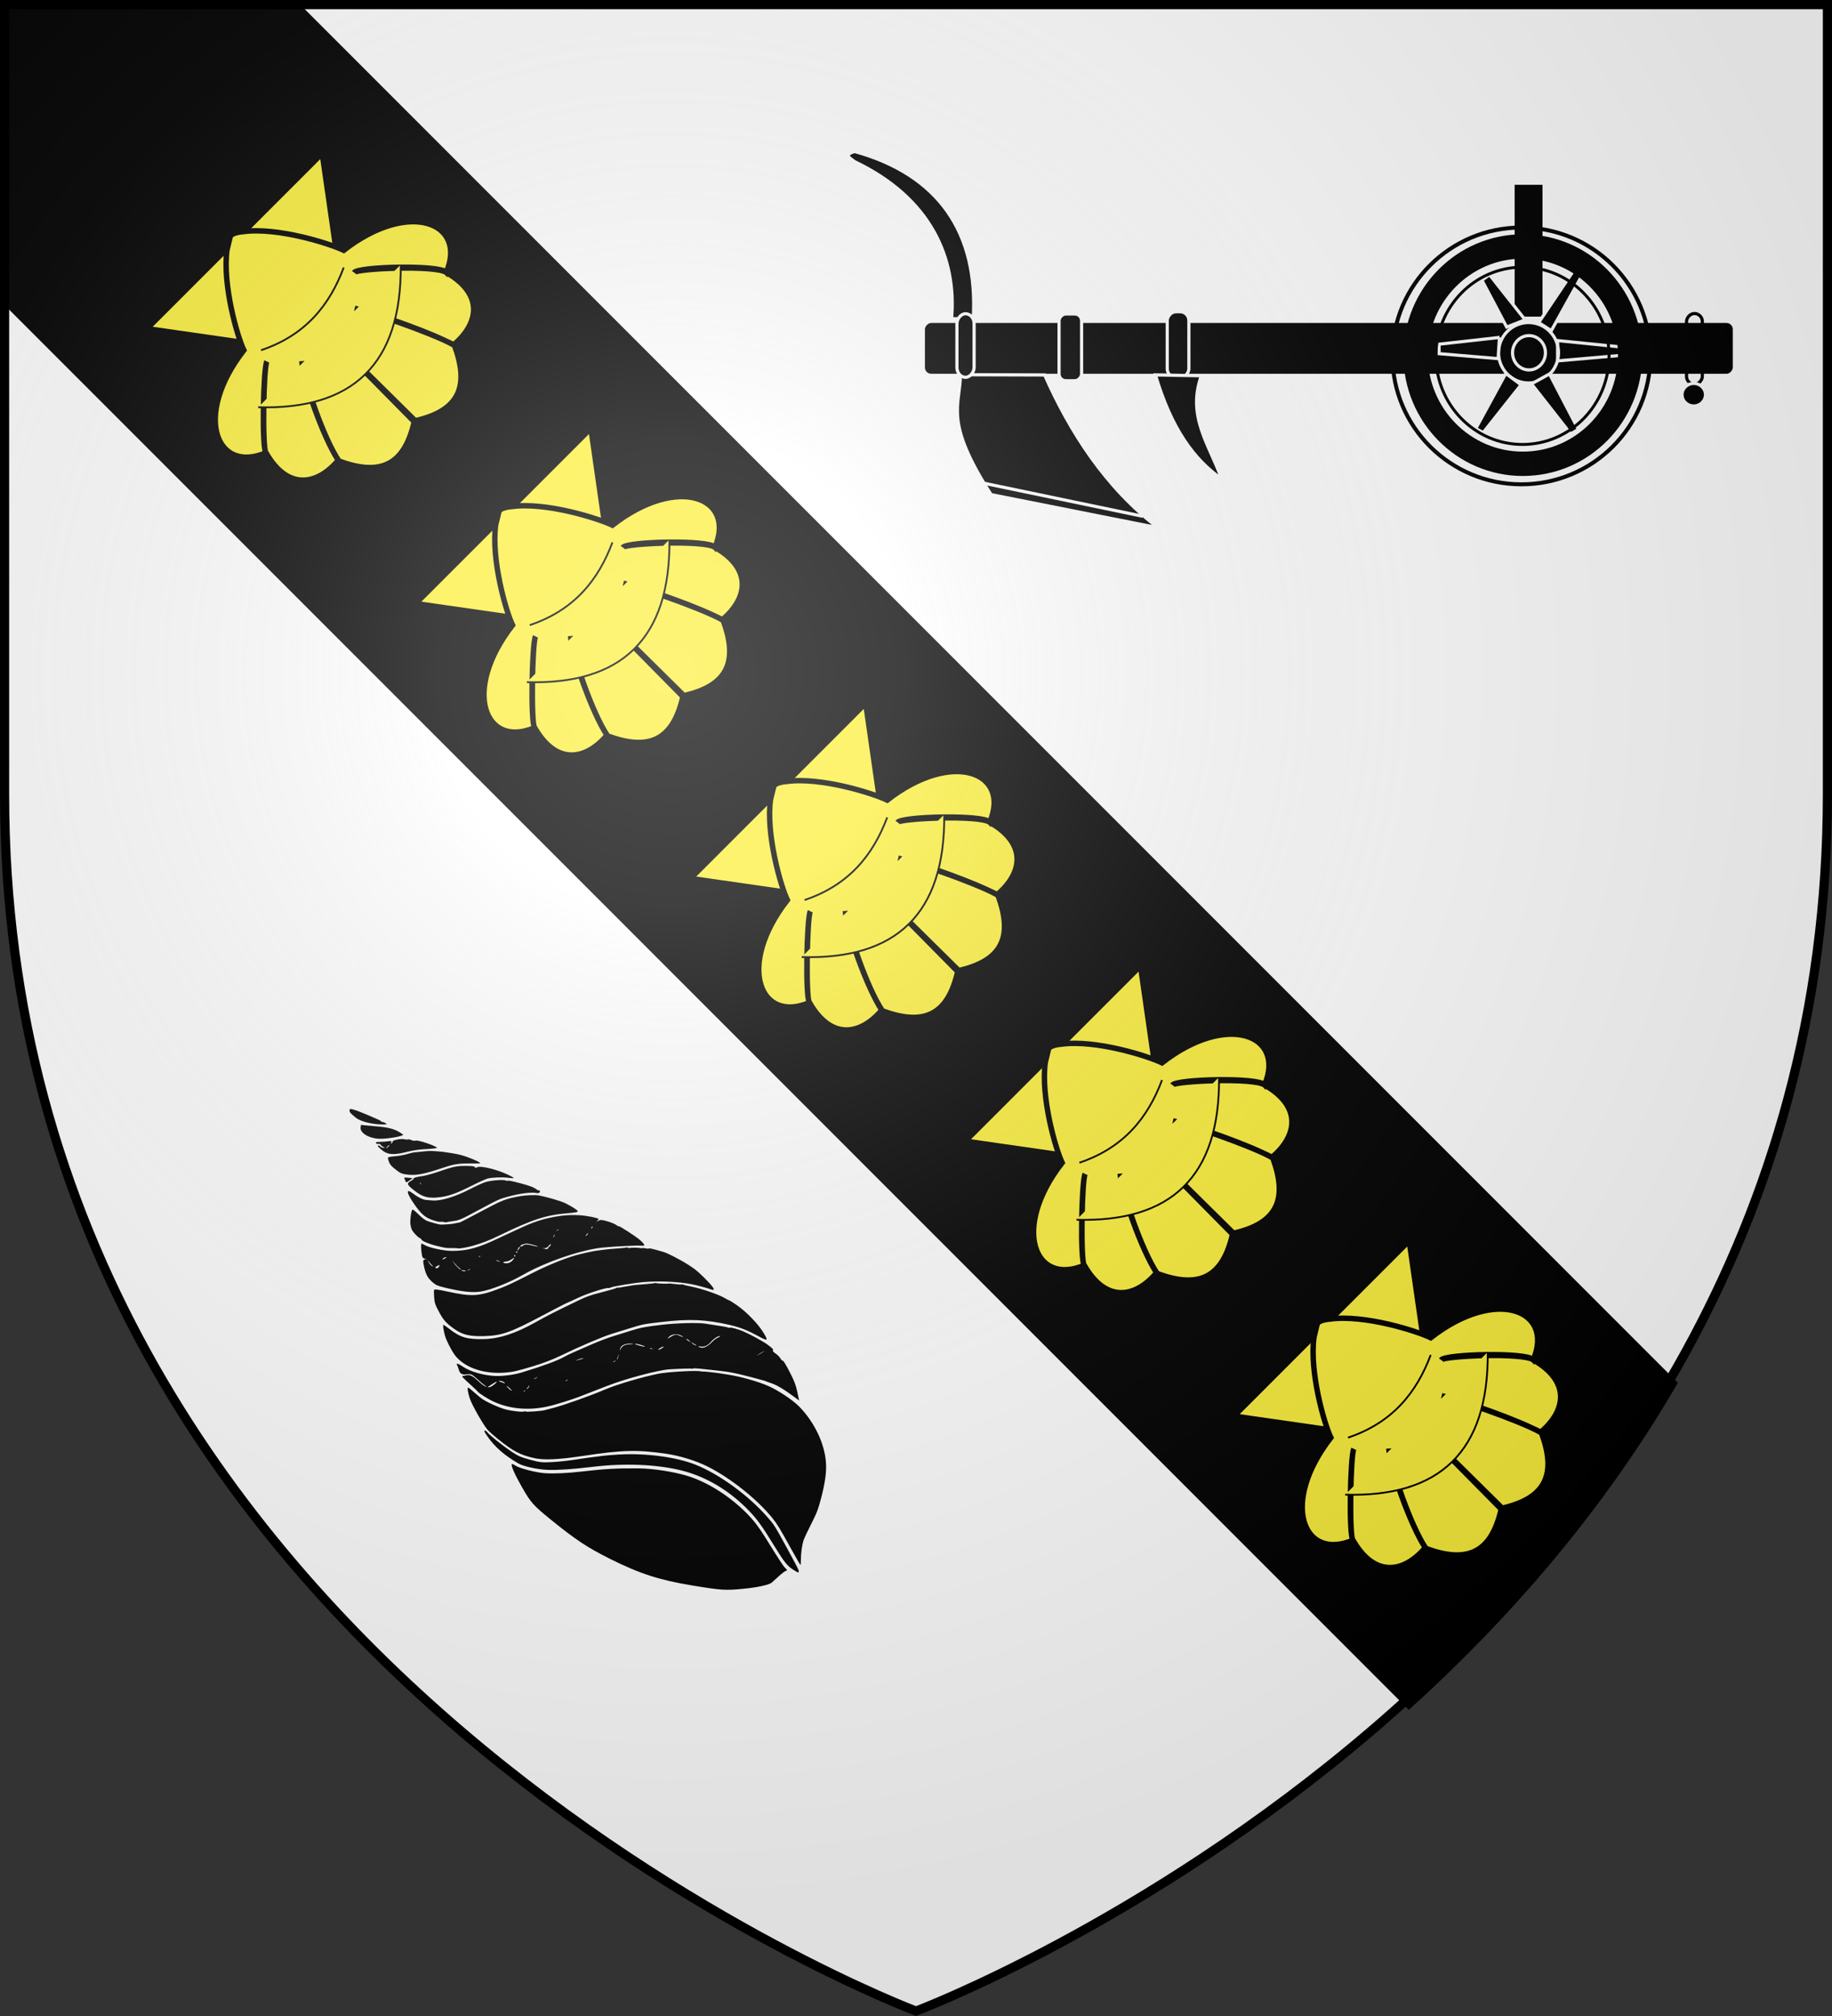 <?xml version="1.0" encoding="UTF-8" standalone="no"?>
<svg
   xmlns:dc="http://purl.org/dc/elements/1.1/"
   xmlns:cc="http://creativecommons.org/ns#"
   xmlns:rdf="http://www.w3.org/1999/02/22-rdf-syntax-ns#"
   xmlns:svg="http://www.w3.org/2000/svg"
   xmlns="http://www.w3.org/2000/svg"
   xmlns:xlink="http://www.w3.org/1999/xlink"
   xmlns:sodipodi="http://sodipodi.sourceforge.net/DTD/sodipodi-0.dtd"
   xmlns:inkscape="http://www.inkscape.org/namespaces/inkscape"
   width="600"
   height="660"
   viewBox="-300 -300 600 660"
   id="svg2985"
   version="1.1"
   inkscape:version="0.48.3.1 r9886"
   sodipodi:docname="Blason_ville_fr_Viry-Noureuil_(Aisne).svg">
  <rect x="-300" y="-300" width="600" height="660" fill="#333333" stroke="none"/>
  <sodipodi:namedview
     pagecolor="#ffffff"
     bordercolor="#666666"
     borderopacity="1"
     objecttolerance="10"
     gridtolerance="10"
     guidetolerance="10"
     inkscape:pageopacity="0"
     inkscape:pageshadow="2"
     inkscape:window-width="1366"
     inkscape:window-height="706"
     id="namedview3010"
     showgrid="false"
     inkscape:zoom="0.36142654"
     inkscape:cx="-431.5334"
     inkscape:cy="456.03961"
     inkscape:window-x="-8"
     inkscape:window-y="-8"
     inkscape:window-maximized="1"
     inkscape:current-layer="layer3"
     showguides="true"
     inkscape:guide-bbox="true" />
  <defs
     id="defs2987">
    <radialGradient
       id="Gradient1"
       gradientUnits="userSpaceOnUse"
       cx="-80"
       cy="-80"
       r="405">
      <stop
         style="stop-color:#fff;stop-opacity:0.31"
         offset="0"
         id="stop2990" />
      <stop
         style="stop-color:#fff;stop-opacity:0.25"
         offset="0.19"
         id="stop2992" />
      <stop
         style="stop-color:#6b6b6b;stop-opacity:0.125"
         offset="0.6"
         id="stop2994" />
      <stop
         style="stop-color:#000;stop-opacity:0.125"
         offset="1"
         id="stop2996" />
    </radialGradient>
    <clipPath
       id="shield_cut">
      <path
         id="shield"
         d="M-298.5,-298.5 h597 v258.5 C 298.5,246.2 0,358.39 0,358.39 0,358.39 -298.5,246.2 -298.5,-40z" />
    </clipPath>
    <inkscape:perspective
       sodipodi:type="inkscape:persp3d"
       inkscape:vp_x="0 : 0.5 : 1"
       inkscape:vp_y="0 : 1000 : 0"
       inkscape:vp_z="1 : 0.5 : 1"
       inkscape:persp3d-origin="0.5 : 0.33333333 : 1"
       id="perspective2925" />
    <pattern
       patternUnits="userSpaceOnUse"
       width="230"
       height="300"
       patternTransform="translate(1304.906,516)"
       id="pattern5443">
      <g
         style="stroke:#000000;stroke-width:15;stroke-miterlimit:4;stroke-dasharray:none;stroke-opacity:1"
         id="g5411"
         transform="matrix(0.16,0,0,0.162,0.101,150.073)">
        <path
           sodipodi:nodetypes="ccscscc"
           id="path5413"
           style="opacity:1;fill:#fcef3c;fill-opacity:1;fill-rule:evenodd;stroke:#000000;stroke-width:15;stroke-linecap:butt;stroke-linejoin:miter;stroke-miterlimit:4;stroke-dasharray:none;stroke-opacity:1;display:inline"
           d="M 407.029,608.699 C 408.454,546.743 423.78,489.16 452.319,434.591 C 527.033,277.405 755.239,281.159 704.934,473.402 C 686.397,544.241 623.425,585.876 548.615,593.017 C 554.015,574.352 583.715,508.365 559.74,495.455 C 521.401,496.904 473.795,563.161 462.347,594.756 C 460.694,599.292 461.156,604.534 459.311,608.996" />
        <g
           id="g5415"
           style="opacity:1;stroke:#000000;stroke-width:15;stroke-miterlimit:4;stroke-dasharray:none;stroke-opacity:1;display:inline"
           transform="translate(-38.532,-48.577)">
          <g
             id="g5417"
             style="fill:#fcef3c;fill-opacity:1;stroke:#000000;stroke-width:15;stroke-miterlimit:4;stroke-dasharray:none;stroke-opacity:1"
             transform="translate(0,4)">
            <path
               sodipodi:nodetypes="ccscscc"
               id="path5419"
               style="fill:#fcef3c;fill-opacity:1;fill-rule:evenodd;stroke:#000000;stroke-width:15;stroke-linecap:butt;stroke-linejoin:miter;stroke-miterlimit:4;stroke-dasharray:none;stroke-opacity:1"
               d="M 350.523,657.372 C 349.098,595.416 333.772,537.833 305.233,483.264 C 230.519,326.078 2.313,329.832 52.618,522.075 C 71.155,592.914 134.127,634.549 208.937,641.69 C 203.537,623.025 173.837,557.038 197.813,544.128 C 236.151,545.577 283.757,611.833 295.205,643.429 C 296.858,647.965 296.396,653.207 298.241,657.669" />
            <path
               sodipodi:nodetypes="csccccsccc"
               id="path5421"
               style="fill:#fcef3c;fill-opacity:1;fill-rule:nonzero;stroke:#000000;stroke-width:15;stroke-linecap:butt;stroke-linejoin:miter;stroke-miterlimit:4;stroke-dasharray:none;stroke-opacity:1"
               d="M 393.626,57.12 C 314.912,141.97 262.061,240.082 284.845,355.151 C 297.414,418.635 327.886,477.431 349.376,538.589 C 362.812,576.959 366.248,617.041 364.657,657.37 L 431.438,657.37 C 428.242,616.744 435.245,577.372 446.72,538.589 C 467.194,477.051 498.345,418.683 511.251,355.151 C 535.379,236.372 478.744,146.792 402.813,57.495 L 398.173,51.577 L 393.626,57.12 z" />
            <path
               sodipodi:nodetypes="cssscccssscc"
               id="path5423"
               style="fill:#fcef3c;fill-opacity:1;fill-rule:evenodd;stroke:#000000;stroke-width:15;stroke-linecap:butt;stroke-linejoin:miter;stroke-miterlimit:4;stroke-dasharray:none;stroke-opacity:1"
               d="M 331.345,704.401 C 317.383,743.531 260.456,815.193 230.22,835.62 C 222.377,840.918 267.706,832.569 288.001,828.12 C 314.62,822.286 349.218,793.923 348.407,803.933 C 348.332,849.771 361.218,926.257 394.813,961.401 L 397.995,964.789 L 401.282,961.401 C 434.86,922.23 447.52,853.359 447.688,803.933 C 446.877,793.923 481.476,822.286 508.095,828.12 C 528.39,832.569 573.718,840.918 565.876,835.62 C 535.639,815.193 478.744,743.531 464.782,704.401 L 331.345,704.401 z" />
            <rect
               id="rect5425"
               style="fill:#fcef3c;fill-opacity:1;stroke:#000000;stroke-width:15;stroke-miterlimit:4;stroke-dasharray:none;stroke-opacity:1"
               y="655.379"
               x="239.352"
               height="51.503"
               width="317.888" />
          </g>
        </g>
      </g>
      <g
         style="stroke:#000000;stroke-width:15;stroke-miterlimit:4;stroke-dasharray:none;stroke-opacity:1"
         id="g5427"
         transform="matrix(0.16,0,0,0.162,115.101,7.3445139e-2)">
        <path
           sodipodi:nodetypes="ccscscc"
           id="path5429"
           style="opacity:1;fill:#fcef3c;fill-opacity:1;fill-rule:evenodd;stroke:#000000;stroke-width:15;stroke-linecap:butt;stroke-linejoin:miter;stroke-miterlimit:4;stroke-dasharray:none;stroke-opacity:1;display:inline"
           d="M 407.029,608.699 C 408.454,546.743 423.78,489.16 452.319,434.591 C 527.033,277.405 755.239,281.159 704.934,473.402 C 686.397,544.241 623.425,585.876 548.615,593.017 C 554.015,574.352 583.715,508.365 559.74,495.455 C 521.401,496.904 473.795,563.161 462.347,594.756 C 460.694,599.292 461.156,604.534 459.311,608.996" />
        <g
           id="g5431"
           style="opacity:1;stroke:#000000;stroke-width:15;stroke-miterlimit:4;stroke-dasharray:none;stroke-opacity:1;display:inline"
           transform="translate(-38.532,-48.577)">
          <g
             id="g5433"
             style="fill:#fcef3c;fill-opacity:1;stroke:#000000;stroke-width:15;stroke-miterlimit:4;stroke-dasharray:none;stroke-opacity:1"
             transform="translate(0,4)">
            <path
               sodipodi:nodetypes="ccscscc"
               id="path5435"
               style="fill:#fcef3c;fill-opacity:1;fill-rule:evenodd;stroke:#000000;stroke-width:15;stroke-linecap:butt;stroke-linejoin:miter;stroke-miterlimit:4;stroke-dasharray:none;stroke-opacity:1"
               d="M 350.523,657.372 C 349.098,595.416 333.772,537.833 305.233,483.264 C 230.519,326.078 2.313,329.832 52.618,522.075 C 71.155,592.914 134.127,634.549 208.937,641.69 C 203.537,623.025 173.837,557.038 197.813,544.128 C 236.151,545.577 283.757,611.833 295.205,643.429 C 296.858,647.965 296.396,653.207 298.241,657.669" />
            <path
               sodipodi:nodetypes="csccccsccc"
               id="path5437"
               style="fill:#fcef3c;fill-opacity:1;fill-rule:nonzero;stroke:#000000;stroke-width:15;stroke-linecap:butt;stroke-linejoin:miter;stroke-miterlimit:4;stroke-dasharray:none;stroke-opacity:1"
               d="M 393.626,57.12 C 314.912,141.97 262.061,240.082 284.845,355.151 C 297.414,418.635 327.886,477.431 349.376,538.589 C 362.812,576.959 366.248,617.041 364.657,657.37 L 431.438,657.37 C 428.242,616.744 435.245,577.372 446.72,538.589 C 467.194,477.051 498.345,418.683 511.251,355.151 C 535.379,236.372 478.744,146.792 402.813,57.495 L 398.173,51.577 L 393.626,57.12 z" />
            <path
               sodipodi:nodetypes="cssscccssscc"
               id="path5439"
               style="fill:#fcef3c;fill-opacity:1;fill-rule:evenodd;stroke:#000000;stroke-width:15;stroke-linecap:butt;stroke-linejoin:miter;stroke-miterlimit:4;stroke-dasharray:none;stroke-opacity:1"
               d="M 331.345,704.401 C 317.383,743.531 260.456,815.193 230.22,835.62 C 222.377,840.918 267.706,832.569 288.001,828.12 C 314.62,822.286 349.218,793.923 348.407,803.933 C 348.332,849.771 361.218,926.257 394.813,961.401 L 397.995,964.789 L 401.282,961.401 C 434.86,922.23 447.52,853.359 447.688,803.933 C 446.877,793.923 481.476,822.286 508.095,828.12 C 528.39,832.569 573.718,840.918 565.876,835.62 C 535.639,815.193 478.744,743.531 464.782,704.401 L 331.345,704.401 z" />
            <rect
               id="rect5441"
               style="fill:#fcef3c;fill-opacity:1;stroke:#000000;stroke-width:15;stroke-miterlimit:4;stroke-dasharray:none;stroke-opacity:1"
               y="655.379"
               x="239.352"
               height="51.503"
               width="317.888" />
          </g>
        </g>
      </g>
    </pattern>
    <radialGradient
       gradientTransform="matrix(1.458,0,0,1.493,-113.828,-145.802)"
       gradientUnits="userSpaceOnUse"
       xlink:href="#linearGradient5498"
       id="radialGradient11987"
       fy="265.479"
       fx="254.483"
       r="365.911"
       cy="265.479"
       cx="254.483" />
    <radialGradient
       gradientTransform="matrix(1.458,0,0,1.493,-291,-152.81)"
       gradientUnits="userSpaceOnUse"
       xlink:href="#linearGradient5498"
       id="radialGradient11474"
       fy="265.479"
       fx="254.483"
       r="365.911"
       cy="265.479"
       cx="254.483" />
    <radialGradient
       gradientTransform="matrix(1.238,0.505,-0.897,2.198,388.563,-914.382)"
       gradientUnits="userSpaceOnUse"
       xlink:href="#linearGradient2823"
       id="radialGradient11472"
       fy="564.135"
       fx="504.615"
       r="365.911"
       cy="564.135"
       cx="504.615" />
    <radialGradient
       gradientTransform="matrix(1.458,0,0,1.493,-783.88,-383.156)"
       gradientUnits="userSpaceOnUse"
       xlink:href="#linearGradient5498"
       id="radialGradient11466"
       fy="265.479"
       fx="254.483"
       r="365.911"
       cy="265.479"
       cx="254.483" />
    <radialGradient
       gradientTransform="matrix(1.238,0.505,-0.897,2.198,584.956,-748.943)"
       gradientUnits="userSpaceOnUse"
       xlink:href="#linearGradient2823"
       id="radialGradient11464"
       fy="564.135"
       fx="504.615"
       r="365.911"
       cy="564.135"
       cx="504.615" />
    <radialGradient
       gradientTransform="matrix(1.458,0,0,1.493,-729.303,-232.811)"
       gradientUnits="userSpaceOnUse"
       xlink:href="#linearGradient5498"
       id="radialGradient5504"
       fy="265.479"
       fx="254.483"
       r="365.911"
       cy="265.479"
       cx="254.483" />
    <radialGradient
       gradientTransform="matrix(1.238,0.505,-0.897,2.198,639.533,-598.598)"
       gradientUnits="userSpaceOnUse"
       xlink:href="#linearGradient2823"
       id="radialGradient2829"
       fy="564.135"
       fx="504.615"
       r="365.911"
       cy="564.135"
       cx="504.615" />
    <linearGradient
       id="linearGradient2823">
      <stop
         offset="0"
         style="stop-color:#000000;stop-opacity:1"
         id="stop2825" />
      <stop
         offset="1"
         style="stop-color:#000000;stop-opacity:0"
         id="stop2827" />
    </linearGradient>
    <linearGradient
       id="linearGradient5498">
      <stop
         offset="0"
         style="stop-color:#ffffff;stop-opacity:1"
         id="stop5500" />
      <stop
         offset="1"
         style="stop-color:#ffffff;stop-opacity:0"
         id="stop5502" />
    </linearGradient>
    <pattern
       xlink:href="#pattern5443"
       id="pattern6182"
       patternTransform="matrix(0.505,0,0,0.505,975.064,365.546)" />
    <inkscape:perspective
       id="perspective74"
       inkscape:persp3d-origin="365.85547 : 271.43229 : 1"
       inkscape:vp_z="731.71094 : 407.14844 : 1"
       inkscape:vp_y="0 : 1000 : 0"
       inkscape:vp_x="0 : 407.14844 : 1"
       sodipodi:type="inkscape:persp3d" />
    <radialGradient
       r="300"
       fy="218.901"
       fx="225.524"
       cy="218.901"
       cx="225.524"
       gradientTransform="matrix(0,1.386,-1.323,-5.741131e-8,-158.082,-109.541)"
       gradientUnits="userSpaceOnUse"
       id="radialGradient2871"
       xlink:href="#linearGradient2955"
       inkscape:collect="always" />
    <radialGradient
       r="300"
       fy="218.901"
       fx="225.524"
       cy="218.901"
       cx="225.524"
       gradientTransform="matrix(0,1.749,-1.593,-1.049767e-7,551.788,-191.29)"
       gradientUnits="userSpaceOnUse"
       id="radialGradient2865"
       xlink:href="#linearGradient2955"
       inkscape:collect="always" />
    <radialGradient
       r="300"
       fy="218.901"
       fx="225.524"
       cy="218.901"
       cx="225.524"
       gradientTransform="matrix(-4.167939e-4,2.183,-1.884,-3.599562e-4,615.597,-289.121)"
       gradientUnits="userSpaceOnUse"
       id="radialGradient1911"
       xlink:href="#linearGradient2955"
       inkscape:collect="always" />
    <clipPath
       id="clip">
      <path
         id="path10"
         d="M 0,-200 L 0,600 L 300,600 L 300,-200 L 0,-200 z " />
    </clipPath>
    <polygon
       points="0,-1 0.588,0.809 -0.951,-0.309 0.951,-0.309 -0.588,0.809 0,-1 "
       transform="scale(53,53)"
       id="star" />
    <radialGradient
       gradientUnits="userSpaceOnUse"
       gradientTransform="matrix(-4.167939e-4,2.183,-1.884,-3.599562e-4,615.597,-289.121)"
       r="300"
       fy="218.901"
       fx="225.524"
       cy="218.901"
       cx="225.524"
       id="radialGradient2961"
       xlink:href="#linearGradient2955"
       inkscape:collect="always" />
    <linearGradient
       id="linearGradient2955">
      <stop
         style="stop-color:#fd0000;stop-opacity:1;"
         offset="0"
         id="stop2867" />
      <stop
         id="stop2873"
         offset="0.5"
         style="stop-color:#e77275;stop-opacity:0.659;" />
      <stop
         id="stop2959"
         offset="1"
         style="stop-color:black;stop-opacity:0.323;" />
    </linearGradient>
    <linearGradient
       id="linearGradient2885">
      <stop
         style="stop-color:white;stop-opacity:1;"
         offset="0"
         id="stop2887" />
      <stop
         id="stop2891"
         offset="0.229"
         style="stop-color:white;stop-opacity:1;" />
      <stop
         style="stop-color:black;stop-opacity:1;"
         offset="1"
         id="stop2889" />
    </linearGradient>
    <linearGradient
       id="linearGradient2893">
      <stop
         id="stop2895"
         offset="0"
         style="stop-color:white;stop-opacity:0.314;" />
      <stop
         style="stop-color:white;stop-opacity:0.251;"
         offset="0.19"
         id="stop2897" />
      <stop
         id="stop2901"
         offset="0.6"
         style="stop-color:#6b6b6b;stop-opacity:0.125;" />
      <stop
         id="stop2899"
         offset="1"
         style="stop-color:black;stop-opacity:0.125;" />
    </linearGradient>
  </defs>
  <g
     id="layer4"
     inkscape:label="Fond écu"
     inkscape:groupmode="layer"
     sodipodi:insensitive="true">
    <use
       xlink:href="#shield"
       id="use3001"
       style="fill:#ffffff;fill-opacity:1"
       x="0"
       y="0"
       width="600"
       height="660" />
    <path
       id="path3164"
       style="fill:#000000;fill-opacity:1;stroke:#000000;stroke-width:3"
       d="m -297.858,-297.075 0,95.469 459.312,459.312 c 31.251,-28.362 61.824,-63.059 86.188,-104.75 l -450.031,-450.031 z"
       inkscape:connector-curvature="0" />
  </g>
  <g
     id="layer3"
     inkscape:label="Meubles"
     inkscape:groupmode="layer">
    <g
       id="layer1-1"
       inkscape:label="Calque 1"
       transform="matrix(0.42,-0.42,0.42,0.42,-85.172,-7.532)"
       style="fill:#fcef3c;fill-opacity:1">
      <g
         transform="translate(-191.362,-117.094)"
         id="g7233"
         style="fill:#fcef3c;fill-opacity:1">
        <path
           style="fill:#fcef3c;fill-opacity:1;fill-rule:evenodd;stroke:#000000;stroke-width:3;stroke-linecap:butt;stroke-linejoin:miter;stroke-miterlimit:4;stroke-opacity:1;stroke-dasharray:none"
           d="m 210.616,124.75 68.308,91.255 68.336,-91.255 -68.336,0 -68.308,0 z"
           id="path1900"
           inkscape:connector-curvature="0" />
        <path
           style="fill:#fcef3c;fill-opacity:1;fill-rule:evenodd;stroke:#000000;stroke-width:3;stroke-linecap:butt;stroke-linejoin:miter;stroke-miterlimit:4;stroke-opacity:1;stroke-dasharray:none"
           d="M 272.562,125.219 C 257.197,136.913 242.734,163.061 240,170.938 c -45.389,5.631 -59.01,37.374 -31.438,48.562 0.654,-3.537 32.284,-34.076 35.978,-35.224 -4.404,1.629 -36.045,32.033 -35.885,35.287 -6.331,23.264 7.295,32.615 25.281,31.062 2.901,-14.41 17.518,-45.172 24.41,-52.795 -6.737,8.182 -21.648,38.576 -24.472,53.357 9.937,21.524 23.263,27.56 44.688,14.031 l 0.375,-61.99 0.375,61.99 c 21.424,13.529 34.72,7.493 44.656,-14.031 -3.592,-13.245 -18.418,-43.748 -24.441,-53.357 4.754,7.79 19.223,36.778 24.41,52.795 17.987,1.553 31.612,-7.798 25.281,-31.062 -1.024,-6.998 -33.298,-36.399 -35.916,-35.905 4.199,-0.46 36.344,30.199 36.01,35.843 27.573,-11.189 13.951,-42.931 -31.438,-48.562 -2.734,-7.877 -16.641,-34.858 -32.007,-46.552 0,0 -4.642,-4.098 -6.931,-3.041 l -6.375,3.875 z"
           id="path2792"
           sodipodi:nodetypes="ccccccccccccccccccccc"
           inkscape:connector-curvature="0" />
        <path
           style="fill:#fcef3c;fill-opacity:1;stroke:#000000;stroke-width:1;stroke-linecap:butt;stroke-linejoin:miter;stroke-miterlimit:4;stroke-opacity:1;stroke-dasharray:none"
           d="m 246.705,177.634 c 23.134,11.519 44.287,9.173 64.465,0"
           id="path3686"
           sodipodi:nodetypes="cc"
           inkscape:connector-curvature="0" />
        <path
           style="fill:#fcef3c;fill-opacity:1;stroke:#000000;stroke-width:1;stroke-linecap:butt;stroke-linejoin:miter;stroke-miterlimit:4;stroke-opacity:1;stroke-dasharray:none"
           d="m 223.364,198.752 c 35.567,37.692 72.616,39.346 111.147,0"
           id="path4573"
           sodipodi:nodetypes="cc"
           inkscape:connector-curvature="0" />
      </g>
    </g>
    <g
       style="fill:#fcef3c;fill-opacity:1"
       transform="matrix(0.42,-0.42,0.42,0.42,4.828,78.468)"
       inkscape:label="Calque 1"
       id="g4077">
      <g
         style="fill:#fcef3c;fill-opacity:1"
         id="g4079"
         transform="translate(-191.362,-117.094)">
        <path
           inkscape:connector-curvature="0"
           id="path4081"
           d="m 210.616,124.75 68.308,91.255 68.336,-91.255 -68.336,0 -68.308,0 z"
           style="fill:#fcef3c;fill-opacity:1;fill-rule:evenodd;stroke:#000000;stroke-width:3;stroke-linecap:butt;stroke-linejoin:miter;stroke-miterlimit:4;stroke-opacity:1;stroke-dasharray:none" />
        <path
           inkscape:connector-curvature="0"
           sodipodi:nodetypes="ccccccccccccccccccccc"
           id="path4083"
           d="M 272.562,125.219 C 257.197,136.913 242.734,163.061 240,170.938 c -45.389,5.631 -59.01,37.374 -31.438,48.562 0.654,-3.537 32.284,-34.076 35.978,-35.224 -4.404,1.629 -36.045,32.033 -35.885,35.287 -6.331,23.264 7.295,32.615 25.281,31.062 2.901,-14.41 17.518,-45.172 24.41,-52.795 -6.737,8.182 -21.648,38.576 -24.472,53.357 9.937,21.524 23.263,27.56 44.688,14.031 l 0.375,-61.99 0.375,61.99 c 21.424,13.529 34.72,7.493 44.656,-14.031 -3.592,-13.245 -18.418,-43.748 -24.441,-53.357 4.754,7.79 19.223,36.778 24.41,52.795 17.987,1.553 31.612,-7.798 25.281,-31.062 -1.024,-6.998 -33.298,-36.399 -35.916,-35.905 4.199,-0.46 36.344,30.199 36.01,35.843 27.573,-11.189 13.951,-42.931 -31.438,-48.562 -2.734,-7.877 -16.641,-34.858 -32.007,-46.552 0,0 -4.642,-4.098 -6.931,-3.041 l -6.375,3.875 z"
           style="fill:#fcef3c;fill-opacity:1;fill-rule:evenodd;stroke:#000000;stroke-width:3;stroke-linecap:butt;stroke-linejoin:miter;stroke-miterlimit:4;stroke-opacity:1;stroke-dasharray:none" />
        <path
           inkscape:connector-curvature="0"
           sodipodi:nodetypes="cc"
           id="path4085"
           d="m 246.705,177.634 c 23.134,11.519 44.287,9.173 64.465,0"
           style="fill:#fcef3c;fill-opacity:1;stroke:#000000;stroke-width:1;stroke-linecap:butt;stroke-linejoin:miter;stroke-miterlimit:4;stroke-opacity:1;stroke-dasharray:none" />
        <path
           inkscape:connector-curvature="0"
           sodipodi:nodetypes="cc"
           id="path4087"
           d="m 223.364,198.752 c 35.567,37.692 72.616,39.346 111.147,0"
           style="fill:#fcef3c;fill-opacity:1;stroke:#000000;stroke-width:1;stroke-linecap:butt;stroke-linejoin:miter;stroke-miterlimit:4;stroke-opacity:1;stroke-dasharray:none" />
      </g>
    </g>
    <g
       id="g4089"
       inkscape:label="Calque 1"
       transform="matrix(0.42,-0.42,0.42,0.42,92.828,168.468)"
       style="fill:#fcef3c;fill-opacity:1">
      <g
         transform="translate(-191.362,-117.094)"
         id="g4091"
         style="fill:#fcef3c;fill-opacity:1">
        <path
           style="fill:#fcef3c;fill-opacity:1;fill-rule:evenodd;stroke:#000000;stroke-width:3;stroke-linecap:butt;stroke-linejoin:miter;stroke-miterlimit:4;stroke-opacity:1;stroke-dasharray:none"
           d="m 210.616,124.75 68.308,91.255 68.336,-91.255 -68.336,0 -68.308,0 z"
           id="path4093"
           inkscape:connector-curvature="0" />
        <path
           style="fill:#fcef3c;fill-opacity:1;fill-rule:evenodd;stroke:#000000;stroke-width:3;stroke-linecap:butt;stroke-linejoin:miter;stroke-miterlimit:4;stroke-opacity:1;stroke-dasharray:none"
           d="M 272.562,125.219 C 257.197,136.913 242.734,163.061 240,170.938 c -45.389,5.631 -59.01,37.374 -31.438,48.562 0.654,-3.537 32.284,-34.076 35.978,-35.224 -4.404,1.629 -36.045,32.033 -35.885,35.287 -6.331,23.264 7.295,32.615 25.281,31.062 2.901,-14.41 17.518,-45.172 24.41,-52.795 -6.737,8.182 -21.648,38.576 -24.472,53.357 9.937,21.524 23.263,27.56 44.688,14.031 l 0.375,-61.99 0.375,61.99 c 21.424,13.529 34.72,7.493 44.656,-14.031 -3.592,-13.245 -18.418,-43.748 -24.441,-53.357 4.754,7.79 19.223,36.778 24.41,52.795 17.987,1.553 31.612,-7.798 25.281,-31.062 -1.024,-6.998 -33.298,-36.399 -35.916,-35.905 4.199,-0.46 36.344,30.199 36.01,35.843 27.573,-11.189 13.951,-42.931 -31.438,-48.562 -2.734,-7.877 -16.641,-34.858 -32.007,-46.552 0,0 -4.642,-4.098 -6.931,-3.041 l -6.375,3.875 z"
           id="path4095"
           sodipodi:nodetypes="ccccccccccccccccccccc"
           inkscape:connector-curvature="0" />
        <path
           style="fill:#fcef3c;fill-opacity:1;stroke:#000000;stroke-width:1;stroke-linecap:butt;stroke-linejoin:miter;stroke-miterlimit:4;stroke-opacity:1;stroke-dasharray:none"
           d="m 246.705,177.634 c 23.134,11.519 44.287,9.173 64.465,0"
           id="path4097"
           sodipodi:nodetypes="cc"
           inkscape:connector-curvature="0" />
        <path
           style="fill:#fcef3c;fill-opacity:1;stroke:#000000;stroke-width:1;stroke-linecap:butt;stroke-linejoin:miter;stroke-miterlimit:4;stroke-opacity:1;stroke-dasharray:none"
           d="m 223.364,198.752 c 35.567,37.692 72.616,39.346 111.147,0"
           id="path4099"
           sodipodi:nodetypes="cc"
           inkscape:connector-curvature="0" />
      </g>
    </g>
    <g
       style="fill:#fcef3c;fill-opacity:1"
       transform="matrix(0.42,-0.42,0.42,0.42,-175.172,-97.532)"
       inkscape:label="Calque 1"
       id="g4101">
      <g
         style="fill:#fcef3c;fill-opacity:1"
         id="g4103"
         transform="translate(-191.362,-117.094)">
        <path
           inkscape:connector-curvature="0"
           id="path4105"
           d="m 210.616,124.75 68.308,91.255 68.336,-91.255 -68.336,0 -68.308,0 z"
           style="fill:#fcef3c;fill-opacity:1;fill-rule:evenodd;stroke:#000000;stroke-width:3;stroke-linecap:butt;stroke-linejoin:miter;stroke-miterlimit:4;stroke-opacity:1;stroke-dasharray:none" />
        <path
           inkscape:connector-curvature="0"
           sodipodi:nodetypes="ccccccccccccccccccccc"
           id="path4107"
           d="M 272.562,125.219 C 257.197,136.913 242.734,163.061 240,170.938 c -45.389,5.631 -59.01,37.374 -31.438,48.562 0.654,-3.537 32.284,-34.076 35.978,-35.224 -4.404,1.629 -36.045,32.033 -35.885,35.287 -6.331,23.264 7.295,32.615 25.281,31.062 2.901,-14.41 17.518,-45.172 24.41,-52.795 -6.737,8.182 -21.648,38.576 -24.472,53.357 9.937,21.524 23.263,27.56 44.688,14.031 l 0.375,-61.99 0.375,61.99 c 21.424,13.529 34.72,7.493 44.656,-14.031 -3.592,-13.245 -18.418,-43.748 -24.441,-53.357 4.754,7.79 19.223,36.778 24.41,52.795 17.987,1.553 31.612,-7.798 25.281,-31.062 -1.024,-6.998 -33.298,-36.399 -35.916,-35.905 4.199,-0.46 36.344,30.199 36.01,35.843 27.573,-11.189 13.951,-42.931 -31.438,-48.562 -2.734,-7.877 -16.641,-34.858 -32.007,-46.552 0,0 -4.642,-4.098 -6.931,-3.041 l -6.375,3.875 z"
           style="fill:#fcef3c;fill-opacity:1;fill-rule:evenodd;stroke:#000000;stroke-width:3;stroke-linecap:butt;stroke-linejoin:miter;stroke-miterlimit:4;stroke-opacity:1;stroke-dasharray:none" />
        <path
           inkscape:connector-curvature="0"
           sodipodi:nodetypes="cc"
           id="path4109"
           d="m 246.705,177.634 c 23.134,11.519 44.287,9.173 64.465,0"
           style="fill:#fcef3c;fill-opacity:1;stroke:#000000;stroke-width:1;stroke-linecap:butt;stroke-linejoin:miter;stroke-miterlimit:4;stroke-opacity:1;stroke-dasharray:none" />
        <path
           inkscape:connector-curvature="0"
           sodipodi:nodetypes="cc"
           id="path4111"
           d="m 223.364,198.752 c 35.567,37.692 72.616,39.346 111.147,0"
           style="fill:#fcef3c;fill-opacity:1;stroke:#000000;stroke-width:1;stroke-linecap:butt;stroke-linejoin:miter;stroke-miterlimit:4;stroke-opacity:1;stroke-dasharray:none" />
      </g>
    </g>
    <g
       id="g4113"
       inkscape:label="Calque 1"
       transform="matrix(0.42,-0.42,0.42,0.42,-263.172,-187.532)"
       style="fill:#fcef3c;fill-opacity:1">
      <g
         transform="translate(-191.362,-117.094)"
         id="g4115"
         style="fill:#fcef3c;fill-opacity:1">
        <path
           style="fill:#fcef3c;fill-opacity:1;fill-rule:evenodd;stroke:#000000;stroke-width:3;stroke-linecap:butt;stroke-linejoin:miter;stroke-miterlimit:4;stroke-opacity:1;stroke-dasharray:none"
           d="m 210.616,124.75 68.308,91.255 68.336,-91.255 -68.336,0 -68.308,0 z"
           id="path4117"
           inkscape:connector-curvature="0" />
        <path
           style="fill:#fcef3c;fill-opacity:1;fill-rule:evenodd;stroke:#000000;stroke-width:3;stroke-linecap:butt;stroke-linejoin:miter;stroke-miterlimit:4;stroke-opacity:1;stroke-dasharray:none"
           d="M 272.562,125.219 C 257.197,136.913 242.734,163.061 240,170.938 c -45.389,5.631 -59.01,37.374 -31.438,48.562 0.654,-3.537 32.284,-34.076 35.978,-35.224 -4.404,1.629 -36.045,32.033 -35.885,35.287 -6.331,23.264 7.295,32.615 25.281,31.062 2.901,-14.41 17.518,-45.172 24.41,-52.795 -6.737,8.182 -21.648,38.576 -24.472,53.357 9.937,21.524 23.263,27.56 44.688,14.031 l 0.375,-61.99 0.375,61.99 c 21.424,13.529 34.72,7.493 44.656,-14.031 -3.592,-13.245 -18.418,-43.748 -24.441,-53.357 4.754,7.79 19.223,36.778 24.41,52.795 17.987,1.553 31.612,-7.798 25.281,-31.062 -1.024,-6.998 -33.298,-36.399 -35.916,-35.905 4.199,-0.46 36.344,30.199 36.01,35.843 27.573,-11.189 13.951,-42.931 -31.438,-48.562 -2.734,-7.877 -16.641,-34.858 -32.007,-46.552 0,0 -4.642,-4.098 -6.931,-3.041 l -6.375,3.875 z"
           id="path4119"
           sodipodi:nodetypes="ccccccccccccccccccccc"
           inkscape:connector-curvature="0" />
        <path
           style="fill:#fcef3c;fill-opacity:1;stroke:#000000;stroke-width:1;stroke-linecap:butt;stroke-linejoin:miter;stroke-miterlimit:4;stroke-opacity:1;stroke-dasharray:none"
           d="m 246.705,177.634 c 23.134,11.519 44.287,9.173 64.465,0"
           id="path4121"
           sodipodi:nodetypes="cc"
           inkscape:connector-curvature="0" />
        <path
           style="fill:#fcef3c;fill-opacity:1;stroke:#000000;stroke-width:1;stroke-linecap:butt;stroke-linejoin:miter;stroke-miterlimit:4;stroke-opacity:1;stroke-dasharray:none"
           d="m 223.364,198.752 c 35.567,37.692 72.616,39.346 111.147,0"
           id="path4123"
           sodipodi:nodetypes="cc"
           inkscape:connector-curvature="0" />
      </g>
    </g>
    <g
       id="g4322"
       transform="matrix(0.505,0,0,0.505,424.759,-129.783)">
      <rect
         transform="scale(-1,1)"
         id="rect3393"
         style="fill:#000000;fill-opacity:1;stroke:#ffffff;stroke-width:2.057;stroke-miterlimit:4;stroke-opacity:1;stroke-dasharray:none"
         y="-218.292"
         x="433.769"
         ry="0"
         height="87.518"
         width="20.129" />
      <rect
         transform="scale(-1,1)"
         id="rect3395"
         style="fill:#000000;fill-opacity:1;stroke:#ffffff;stroke-width:2.057;stroke-miterlimit:4;stroke-opacity:1;stroke-dasharray:none"
         y="-128.713"
         x="310.369"
         ry="5.116"
         height="35.007"
         width="525.984" />
      <path
         inkscape:connector-curvature="0"
         id="path3375"
         style="fill:#000000;fill-opacity:1;stroke:#ffffff;stroke-width:2.057;stroke-miterlimit:4;stroke-opacity:1;stroke-dasharray:none"
         d="m -463.294,-108.372 c -0.005,10.821 8.7,19.597 19.441,19.597 10.741,0 19.446,-8.775 19.441,-19.597 0.005,-10.821 -8.7,-19.597 -19.441,-19.597 -10.741,0 -19.446,8.775 -19.441,19.597 z" />
      <path
         inkscape:connector-curvature="0"
         id="path3357"
         style="fill:#000000;fill-opacity:1;fill-rule:evenodd;stroke:#ffffff;stroke-width:2.057;stroke-linecap:butt;stroke-linejoin:miter;stroke-miterlimit:4;stroke-opacity:1;stroke-dasharray:none"
         d="m -757.673,-93.979 c 16.564,37.228 39.422,72.837 73.593,99.061 l -108.322,-21.499 c -30.591,-47.515 -20.31,-57.129 -19.845,-77.729 l 54.574,0.167 z" />
      <path
         inkscape:connector-curvature="0"
         id="path3359"
         style="fill:#000000;fill-opacity:1;fill-rule:evenodd;stroke:#ffffff;stroke-width:2.057;stroke-linecap:butt;stroke-linejoin:miter;stroke-miterlimit:4;stroke-opacity:1;stroke-dasharray:none"
         d="M -694.004,-2.36 -797.364,-23.859" />
      <path
         inkscape:connector-curvature="0"
         id="path3361"
         style="fill:#000000;fill-opacity:1;fill-rule:evenodd;stroke:#ffffff;stroke-width:2.057;stroke-linecap:butt;stroke-linejoin:miter;stroke-miterlimit:4;stroke-opacity:1;stroke-dasharray:none"
         d="m -818.036,-130.529 c 3.377,-39.033 -13.325,-78.099 -62.843,-101.705 -2.71,-2.205 -7.678,-4.41 0,-6.615 53.872,14.92 80.356,52.024 76.9,108.837 l -14.057,-0.517 z" />
      <rect
         transform="scale(-1,1)"
         id="rect3363"
         style="fill:#000000;fill-opacity:1;stroke:#ffffff;stroke-width:2.057;stroke-miterlimit:4;stroke-opacity:1;stroke-dasharray:none"
         y="-133.674"
         x="803.425"
         ry="6.347"
         height="41.22"
         width="11.138" />
      <rect
         transform="scale(-1,1)"
         id="rect3367"
         style="fill:#000000;fill-opacity:1;stroke:#ffffff;stroke-width:2.057;stroke-miterlimit:4;stroke-opacity:1;stroke-dasharray:none"
         y="-134.975"
         x="664.136"
         ry="5.659"
         height="42.683"
         width="14.033" />
      <rect
         transform="scale(-1,1)"
         id="rect3369"
         style="fill:none;stroke:#000000;stroke-width:2.057;stroke-miterlimit:4;stroke-opacity:1;stroke-dasharray:none"
         y="-133.806"
         x="331.153"
         ry="5.116"
         height="45.898"
         width="10.232" />
      <path
         inkscape:connector-curvature="0"
         id="path3371"
         style="fill:#000000;fill-opacity:1;stroke:#ffffff;stroke-width:2.057;stroke-miterlimit:4;stroke-opacity:1;stroke-dasharray:none"
         d="m -344.309,-81.183 c -0.003,4.038 3.401,7.313 7.601,7.313 4.2,0 7.604,-3.275 7.601,-7.313 0.003,-4.038 -3.401,-7.313 -7.601,-7.313 -4.2,0 -7.604,3.275 -7.601,7.313 l 0,0 z" />
      <path
         inkscape:connector-curvature="0"
         id="path3373"
         style="fill:none;stroke:#ffffff;stroke-width:2.057;stroke-miterlimit:4;stroke-opacity:1;stroke-dasharray:none"
         d="m -454.231,-108.372 c -0.003,6.138 4.775,11.116 10.671,11.116 5.896,0 10.674,-4.978 10.671,-11.116 0.003,-6.138 -4.775,-11.116 -10.671,-11.116 -5.896,0 -10.674,4.978 -10.671,11.116 l 0,0 z" />
      <path
         inkscape:connector-curvature="0"
         id="path3379"
         style="fill:#000000;fill-opacity:1;fill-rule:evenodd;stroke:#ffffff;stroke-width:2.057;stroke-linecap:butt;stroke-linejoin:miter;stroke-miterlimit:4;stroke-opacity:1;stroke-dasharray:none"
         d="m -458.616,-94.924 -19.489,35.711 4.872,2.587 24.557,-30.989 -9.94,-7.309 z" />
      <path
         inkscape:connector-curvature="0"
         id="path3381"
         style="fill:#000000;fill-opacity:1;fill-rule:evenodd;stroke:#ffffff;stroke-width:2.057;stroke-linecap:butt;stroke-linejoin:miter;stroke-miterlimit:4;stroke-opacity:1;stroke-dasharray:none"
         d="m -430.259,-94.631 -11.694,6.432 25.434,32.451 4.97,-2.923 -18.71,-35.959 z" />
      <path
         inkscape:connector-curvature="0"
         id="path3383"
         style="fill:#000000;fill-opacity:1;fill-rule:evenodd;stroke:#ffffff;stroke-width:2.057;stroke-linecap:butt;stroke-linejoin:miter;stroke-miterlimit:4;stroke-opacity:1;stroke-dasharray:none"
         d="m -414.472,-161.871 -22.803,33.912 8.186,5.262 20.172,-36.251 -5.555,-2.923 z" />
      <path
         inkscape:connector-curvature="0"
         id="path3385"
         style="fill:#000000;fill-opacity:1;fill-rule:evenodd;stroke:#ffffff;stroke-width:2.057;stroke-linecap:butt;stroke-linejoin:miter;stroke-miterlimit:4;stroke-opacity:1;stroke-dasharray:none"
         d="m -469.141,-158.948 -4.97,3.508 16.079,30.404 11.986,-4.678 -23.095,-29.235 z" />
      <path
         inkscape:connector-curvature="0"
         id="path3387"
         style="fill:none;stroke:#ffffff;stroke-width:2.057;stroke-linecap:butt;stroke-linejoin:miter;stroke-miterlimit:4;stroke-opacity:1;stroke-dasharray:none"
         d="m -384.36,-112.172 -40.636,-4.093 0,13.156 40.344,-3.508 0.292,-5.555 z" />
      <path
         inkscape:connector-curvature="0"
         id="path3389"
         style="fill:#000000;stroke:#ffffff;stroke-width:2.057;stroke-linecap:butt;stroke-linejoin:miter;stroke-miterlimit:4;stroke-opacity:1;stroke-dasharray:none"
         d="m -462.709,-118.311 -39.175,4.385 0,6.139 38.297,3.216 0.877,-13.74 z" />
      <path
         inkscape:connector-curvature="0"
         id="path3391"
         style="fill:#000000;fill-opacity:1;fill-rule:evenodd;stroke:#ffffff;stroke-width:2.057;stroke-linecap:butt;stroke-linejoin:miter;stroke-miterlimit:4;stroke-opacity:1;stroke-dasharray:none"
         d="m -656.065,-93.451 -29.756,-0.565 c 10.416,35.39 25.484,55.277 42.884,67.389 -7.809,-22.188 -22.625,-40.309 -13.128,-66.824 z" />
      <rect
         transform="scale(-1,1)"
         id="rect3365"
         style="fill:#000000;fill-opacity:1;stroke:#ffffff;stroke-width:2.057;stroke-miterlimit:4;stroke-opacity:1;stroke-dasharray:none"
         y="-133.513"
         x="733.715"
         ry="4.385"
         height="43.267"
         width="14.617" />
      <path
         inkscape:connector-curvature="0"
         id="path3399"
         style="fill:none;stroke:#000000;stroke-width:15.79;stroke-miterlimit:4;stroke-opacity:1;stroke-dasharray:none"
         d="m -517.108,-106.84 c 0,38.908 31.149,70.449 69.573,70.449 38.424,0 69.573,-31.541 69.573,-70.449 0,-38.908 -31.149,-70.449 -69.573,-70.449 -38.424,0 -69.573,31.541 -69.573,70.449 l 0,0 z" />
      <path
         inkscape:connector-curvature="0"
         id="path3475"
         style="fill:none;stroke:#000000;stroke-width:2.58;stroke-miterlimit:4;stroke-opacity:1;stroke-dasharray:none"
         d="m -532.116,-106.325 c 0,45.971 37.448,83.238 83.643,83.238 46.195,0 83.643,-37.267 83.643,-83.238 0,-45.971 -37.448,-83.238 -83.643,-83.238 -46.195,0 -83.643,37.267 -83.643,83.238 l 0,0 z" />
      <path
         inkscape:connector-curvature="0"
         id="path3397"
         style="fill:none;stroke:#000000;stroke-width:1.914;stroke-miterlimit:4;stroke-opacity:1;stroke-dasharray:none"
         d="m -503.904,-106.396 c -0.01,31.734 25.124,57.465 56.132,57.465 31.009,0 56.143,-25.731 56.132,-57.465 0.01,-31.734 -25.124,-57.465 -56.132,-57.465 -31.009,0 -56.143,25.731 -56.132,57.465 l 0,0 z" />
    </g>
    <path
       style="fill:#000000"
       d="m -38.438,214.097 c -0.071,-0.328 -1.898,-3.81 -4.059,-7.737 -3.871,-7.034 -3.963,-7.179 -6.176,-9.704 -6.247,-7.13 -15.714,-14.028 -23.518,-17.135 -6.269,-2.496 -16.09,-3.82 -24.837,-3.347 -2.225,0.12 -4.717,0.317 -5.536,0.437 -0.819,0.12 -2.005,0.275 -2.634,0.344 -1.419,0.156 -2.39,0.293 -7.053,0.996 -2.037,0.307 -5.269,0.634 -7.183,0.726 -3.149,0.152 -3.815,0.075 -7.014,-0.804 -3.102,-0.853 -3.842,-1.177 -6.051,-2.654 -2.838,-1.897 -7.25,-5.426 -7.92,-6.336 -0.244,-0.331 -0.611,-0.568 -0.815,-0.526 -0.307,0.063 -0.158,0.383 0.863,1.858 2.433,3.512 5.575,6.257 10.211,8.924 1.62,0.932 6.253,1.941 9.487,2.066 3.223,0.125 8.425,-0.223 14.636,-0.978 11.859,-1.442 23.955,-0.688 32.096,2.001 7.144,2.36 13.799,6.661 19.4,12.538 2.617,2.746 4.093,4.797 7.9,10.981 3.69,5.992 4.436,6.911 6.819,8.395 1.328,0.827 1.569,0.82 1.381,-0.044 z m -8.749,3.969 c 0.218,-0.192 1.211,-1.091 2.206,-1.998 0.996,-0.907 2.044,-1.712 2.33,-1.789 0.597,-0.161 0.593,-0.171 -0.409,-1.193 -0.412,-0.42 -2.425,-3.494 -4.473,-6.83 -2.77,-4.512 -4.216,-6.65 -5.643,-8.343 -5.52,-6.549 -14.003,-12.34 -21.483,-14.665 -4.637,-1.441 -11.42,-2.49 -16.347,-2.528 -6.998,-0.054 -10.988,0.167 -18.194,1.007 -4.882,0.569 -9.28,0.771 -12.393,0.569 -2.763,-0.179 -8.201,-1.573 -9.498,-2.434 -0.564,-0.374 -1.117,-0.628 -1.229,-0.564 -0.476,0.272 0.769,3.168 3.186,7.416 2.974,5.227 3.728,6.078 9.641,10.874 7.993,6.484 11.971,9.112 19.354,12.79 9.716,4.839 16.161,6.921 26.853,8.677 9.709,1.594 10.871,1.666 16.99,1.057 4.583,-0.457 8.242,-1.277 9.111,-2.044 z m 9.482,-7.367 c -0.015,-2.08 0.369,-4.865 0.887,-6.445 0.232,-0.708 1.368,-3.134 2.523,-5.392 1.76,-3.439 2.28,-4.794 3.207,-8.353 1.329,-5.104 1.808,-8.604 1.598,-11.688 -0.422,-6.208 -3.752,-13.194 -8.724,-18.303 -2.015,-2.071 -6.601,-5.156 -9.903,-6.663 -3.331,-1.52 -9.795,-3.339 -13.806,-3.884 -0.463,-0.063 -1.042,-0.156 -1.285,-0.206 -1.123,-0.233 -6.214,-0.818 -6.579,-0.756 -0.225,0.038 -0.502,0.025 -0.615,-0.029 -0.875,-0.421 -10.837,0.121 -14.014,0.762 -5.42,1.094 -13.753,3.567 -17.578,5.218 -4.338,1.872 -13.67,5.189 -16.717,5.942 -1.221,0.302 -2.503,0.639 -2.849,0.75 -0.933,0.298 -6.17,0.673 -6.297,0.451 -0.06,-0.105 -0.235,-0.119 -0.39,-0.031 -0.506,0.287 -3.954,-0.081 -6.167,-0.658 -2.25,-0.587 -6.581,-2.576 -8.021,-3.684 -0.456,-0.351 -1.521,-1.248 -2.366,-1.995 -0.845,-0.746 -1.67,-1.399 -1.834,-1.45 -0.387,-0.121 -0.189,1.362 0.458,3.427 0.681,2.177 4.624,9.084 6.028,10.56 0.556,0.584 1.988,1.844 3.184,2.8 5.05,4.036 7.158,5.162 11.661,6.228 3.285,0.777 7.864,0.596 16.04,-0.636 13.16,-1.983 17.918,-2.112 27.4,-0.742 4.483,0.648 9.854,2.3 13.599,4.185 7.609,3.829 16.399,10.837 21.331,17.007 1.434,1.793 2.393,3.358 5.358,8.74 1.987,3.605 3.672,6.521 3.745,6.479 0.073,-0.042 0.128,-0.777 0.122,-1.633 z m -1.165,-54.975 c -0.496,-2.306 -0.858,-3.289 -2.19,-5.94 -1.566,-3.117 -2.443,-4.52 -2.728,-4.359 -0.079,0.044 -0.367,-0.294 -0.64,-0.752 -0.273,-0.458 -0.979,-1.16 -1.568,-1.559 -0.628,-0.425 -0.995,-0.812 -0.885,-0.934 0.312,-0.348 -0.116,-0.819 -1.898,-2.089 -1.487,-1.06 -5.745,-3.364 -7.881,-4.265 -1.523,-0.643 -3.993,-1.327 -4.253,-1.178 -0.15,0.086 -0.429,0.07 -0.619,-0.034 -0.306,-0.167 -1.652,-0.397 -7.559,-1.289 -2.377,-0.359 -9.222,-0.182 -13.921,0.36 -5.574,0.643 -7.249,0.961 -10.478,1.988 -1.456,0.463 -4.073,1.28 -5.816,1.816 -1.742,0.535 -4.879,1.733 -6.971,2.662 -2.092,0.929 -4.657,2.049 -5.702,2.489 -1.044,0.441 -2.486,1.136 -3.204,1.546 -2.23,1.273 -7.069,3.052 -14.109,5.186 -2.583,0.783 -6.469,1.243 -9.03,1.069 -3.639,-0.247 -7.747,-1.464 -9.937,-2.942 -1.023,-0.691 -1.946,-1.152 -2.051,-1.026 -0.105,0.126 -0.099,0.331 0.014,0.455 0.113,0.124 0.346,0.73 0.519,1.348 0.405,1.451 1.01,1.844 2.566,1.666 1.491,-0.171 1.76,-0.059 3.345,1.388 0.718,0.655 1.509,1.343 1.758,1.528 0.249,0.185 0.737,0.561 1.084,0.835 l 0.63,0.498 1.647,-1.104 c 1.691,-1.134 1.972,-0.92 0.411,0.312 -1.608,1.27 -2.544,1.028 -5.049,-1.301 -1.729,-1.608 -2.684,-2.091 -3.714,-1.879 -0.54,0.111 -1.144,0.223 -1.341,0.249 -0.459,0.059 -4.7e-4,0.566 2.743,3.034 1.145,1.03 2.162,2.012 2.26,2.183 0.213,0.373 3.134,2.23 4.707,2.992 5.156,2.498 11.329,3.158 17.61,1.881 2.795,-0.568 8.666,-2.399 11.995,-3.741 0.866,-0.349 2.675,-1.054 4.021,-1.567 1.346,-0.513 3.213,-1.234 4.15,-1.601 5.853,-2.295 16.728,-5.171 20.314,-5.372 3.973,-0.222 7.164,-0.306 7.413,-0.194 0.162,0.073 0.25,0.05 0.195,-0.05 -0.055,-0.1 0.858,-0.09 2.028,0.021 3.295,0.314 9.066,0.983 9.691,1.123 0.309,0.069 1.228,0.246 2.041,0.393 1.595,0.289 9.979,2.461 10.063,2.608 0.028,0.049 0.698,0.294 1.49,0.544 2.118,0.67 4.373,2.017 8.545,5.101 l 0.899,0.665 -0.594,-2.763 z m -12.96,-12.181 c 0.498,-0.347 1.357,-0.838 1.91,-1.09 0.552,-0.253 0.145,0.032 -0.906,0.631 -1.05,0.6 -1.502,0.806 -1.004,0.459 z m -18.015,-2.327 c -0.366,0.034 -0.912,-0.072 -1.213,-0.234 -0.458,-0.247 -0.368,-0.271 0.556,-0.147 1.277,0.171 2.312,-0.321 3.452,-1.641 0.846,-0.978 2.167,-1.816 2.819,-1.786 0.265,0.012 0.032,0.193 -0.619,0.481 -0.574,0.254 -1.414,0.869 -1.867,1.367 -1.008,1.107 -2.24,1.879 -3.128,1.96 z m -3.141,-1.183 c -1.007,-0.652 -0.717,-0.684 0.403,-0.044 0.511,0.292 0.791,0.526 0.622,0.52 -0.169,-0.006 -0.63,-0.22 -1.025,-0.476 z m -2.2,-1.54 c -0.235,-0.378 0.492,-0.03 0.98,0.468 l 0.468,0.478 -0.659,-0.368 c -0.363,-0.203 -0.718,-0.462 -0.789,-0.577 z m -3.02,-1.487 c -0.575,-0.161 -1.284,0.093 -2.658,0.954 l -0.549,0.344 0.394,-0.517 c 0.649,-0.853 2.351,-1.225 3.547,-0.775 0.572,0.215 1.095,0.493 1.162,0.619 0.067,0.126 -0.192,0.075 -0.577,-0.111 -0.385,-0.186 -0.979,-0.417 -1.32,-0.513 z m -6.187,4.867 c -0.11,-0.06 0.235,-0.358 0.768,-0.662 0.532,-0.304 0.965,-0.45 0.96,-0.325 -0.004,0.125 -0.35,0.423 -0.768,0.662 -0.418,0.239 -0.85,0.385 -0.96,0.325 z m -2.457,-0.31 c -0.26,-0.098 -0.422,-0.206 -0.36,-0.241 0.062,-0.035 0.325,0.016 0.584,0.113 0.26,0.098 0.422,0.206 0.36,0.241 -0.062,0.035 -0.325,-0.016 -0.584,-0.113 z m -5.217,-1.613 c 0.06,-0.22 3.152,0.605 3.31,0.882 0.069,0.121 -0.658,0.008 -1.615,-0.25 -0.957,-0.258 -1.72,-0.543 -1.696,-0.632 z m -7.139,5.931 c 0.184,-0.18 0.538,-0.382 0.786,-0.449 0.249,-0.067 0.098,0.08 -0.334,0.327 -0.432,0.247 -0.636,0.302 -0.452,0.122 z m 1.277,-1.05 c 0.632,-1.61 0.744,-1.814 0.472,-0.861 -0.154,0.538 -0.349,1.018 -0.433,1.067 -0.085,0.048 -0.102,-0.044 -0.038,-0.206 z m 3.987,-4.73 c -1.388,0.065 -2.293,0.55 -2.743,1.471 l -0.34,0.695 0.148,-0.734 c 0.198,-0.981 1.392,-1.626 3.095,-1.672 1.591,-0.043 1.452,0.165 -0.161,0.241 z m -20.794,11.966 c 0.186,-0.182 0.491,-0.351 0.679,-0.376 0.187,-0.025 0.035,0.123 -0.338,0.331 -0.373,0.207 -0.527,0.228 -0.34,0.046 z m 4.325,-6.894 c -1.345,0.358 -1.365,0.354 -0.364,-0.066 0.582,-0.245 1.273,-0.443 1.536,-0.44 0.631,0.006 0.51,0.059 -1.172,0.506 z m -18.034,10.256 c 0.125,-0.157 0.323,-0.26 0.441,-0.228 0.117,0.032 0.015,0.161 -0.227,0.286 -0.268,0.139 -0.352,0.116 -0.213,-0.058 z m 1.033,-0.897 c 0.146,-0.175 0.415,-0.526 0.597,-0.781 0.326,-0.456 0.328,-0.454 0.095,0.135 -0.13,0.329 -0.399,0.68 -0.597,0.781 -0.311,0.157 -0.324,0.139 -0.095,-0.135 z m 2.321,-3.11 c 0.247,-0.212 0.702,-0.472 1.011,-0.577 0.309,-0.105 0.106,0.069 -0.45,0.386 -0.556,0.318 -0.809,0.404 -0.561,0.191 z m -8.202,3.249 c -0.389,-0.35 -0.727,-0.749 -0.751,-0.885 -0.024,-0.137 0.395,0.154 0.931,0.645 0.536,0.491 0.874,0.89 0.751,0.885 -0.123,-0.004 -0.541,-0.294 -0.931,-0.645 z m -2.595,-2.201 c -0.931,-0.314 -1.004,-0.378 -0.459,-0.4 0.603,-0.025 1.475,0.353 1.692,0.734 0.052,0.09 0.044,0.136 -0.016,0.102 -0.061,-0.035 -0.608,-0.231 -1.217,-0.436 z m 86.232,-15.684 c -1.748,-3.061 -5.64,-7.151 -9.084,-9.544 -1.139,-0.792 -2.283,-1.499 -2.542,-1.572 -0.259,-0.072 -0.817,-0.357 -1.24,-0.632 -1.713,-1.114 -7.627,-3.161 -11.095,-3.84 -1.282,-0.251 -2.484,-0.537 -2.671,-0.635 -0.187,-0.098 -0.435,-0.124 -0.551,-0.058 -0.116,0.066 -1.069,0.007 -2.118,-0.131 -1.049,-0.139 -1.977,-0.212 -2.062,-0.163 -0.23,0.131 -3.853,0.003 -4.053,-0.144 -0.094,-0.069 -0.262,-0.074 -0.374,-0.01 -0.111,0.064 -1.585,0.223 -3.274,0.354 -3.413,0.264 -3.662,0.293 -5.389,0.615 -0.666,0.124 -1.585,0.277 -2.041,0.339 -0.456,0.062 -0.901,0.144 -0.989,0.18 -0.088,0.037 -0.28,0.034 -0.425,-0.006 -0.146,-0.039 -0.476,0.048 -0.733,0.194 -0.258,0.147 -2.399,0.759 -4.759,1.362 -3.51,0.896 -4.864,1.372 -7.443,2.617 -8.227,3.97 -9.869,4.804 -14.2,7.22 -6.507,3.629 -11.698,5.325 -16.696,5.457 -5.632,0.148 -7.83,-0.498 -11.523,-3.386 -0.95,-0.743 -1.8,-1.309 -1.889,-1.259 -0.176,0.1 0.073,1.779 0.508,3.434 0.44,1.672 2.47,5.557 3.598,6.883 3.237,3.807 9.316,5.823 16.025,5.312 2.666,-0.203 3.734,-0.444 9.367,-2.118 2.954,-0.878 6.402,-2.202 8.919,-3.424 6.27,-3.045 13.646,-6.192 16.77,-7.154 1.533,-0.472 4.095,-1.267 5.694,-1.767 4.417,-1.382 4.55,-1.408 10.497,-2.103 9.303,-1.087 14.508,-0.859 22.587,0.991 3.223,0.738 5.87,1.801 9.628,3.866 1.054,0.579 2.045,0.985 2.203,0.902 0.204,-0.107 0.017,-0.622 -0.644,-1.78 z m -17.134,-15.689 c -1.17,-1.511 -4.096,-4.392 -5.654,-5.566 -2.337,-1.762 -6.2,-3.953 -9.578,-5.435 -0.428,-0.188 -3.92,-1.162 -4.819,-1.344 -0.294,-0.06 -0.627,-0.055 -0.742,0.011 -0.114,0.065 -0.632,0.02 -1.15,-0.1 -0.518,-0.12 -0.901,-0.149 -0.852,-0.063 0.049,0.086 -0.205,0.091 -0.565,0.012 -0.735,-0.162 -2.985,-0.188 -3.698,-0.043 -0.257,0.052 -0.518,0.006 -0.58,-0.103 -0.062,-0.109 -0.223,-0.136 -0.358,-0.059 -0.134,0.077 -1.558,0.224 -3.164,0.328 -1.606,0.104 -3.598,0.292 -4.427,0.419 -0.829,0.127 -1.889,0.266 -2.356,0.309 -0.763,0.07 -5.594,1.151 -6.869,1.536 -4.142,1.252 -9.2,3.325 -13.762,5.639 -7.013,3.558 -8.143,4.093 -10.762,5.101 -7.034,2.705 -9.225,2.842 -17.374,1.081 -3.22,-0.696 -4.211,-0.808 -4.331,-0.488 -0.086,0.228 -0.075,1.334 0.023,2.459 0.161,1.849 0.305,2.285 1.508,4.555 1.491,2.814 2.399,3.835 5.118,5.752 2.701,1.905 5.057,2.462 9.828,2.322 5.662,-0.166 8.646,-1.221 18.962,-6.707 3.897,-2.072 7.523,-3.94 8.058,-4.15 0.535,-0.21 2.235,-0.989 3.778,-1.731 2.694,-1.295 9.036,-3.336 9.803,-3.154 0.18,0.043 0.508,-0.026 0.728,-0.152 0.698,-0.398 7.993,-1.587 11.261,-1.835 5.065,-0.384 11.024,-0.086 15.443,0.771 1.476,0.287 5.264,1.301 6.114,1.637 1.117,0.442 1.263,0.09 0.415,-1.004 z m -22.392,-13.878 c -0.159,-0.278 -0.797,-0.924 -1.419,-1.436 -1.509,-1.242 -6.691,-4.572 -6.754,-4.341 -0.027,0.101 -0.397,-0.084 -0.822,-0.411 -0.424,-0.327 -1.733,-0.868 -2.907,-1.202 -1.837,-0.523 -2.26,-0.544 -3.021,-0.147 -0.692,0.36 -0.762,0.363 -0.321,0.014 0.31,-0.246 0.519,-0.526 0.463,-0.624 -0.206,-0.361 -3.896,-1.087 -6.23,-1.226 -3.441,-0.205 -6.434,0.077 -10.334,0.973 -3.282,0.754 -5.708,1.654 -10.421,3.865 -7.805,3.661 -9.375,4.368 -11.14,5.014 -3.733,1.366 -6.247,1.823 -10.016,1.82 -2.566,-0.002 -7.45,-1.059 -8.808,-1.906 -0.493,-0.308 -0.973,-0.516 -1.065,-0.463 -0.206,0.118 -0.127,2.11 0.141,3.59 0.186,1.024 0.243,1.1 1.033,1.367 0.46,0.155 0.584,0.248 0.275,0.206 -0.934,-0.127 -1.053,0.404 -0.56,2.503 0.59,2.516 1.207,3.624 2.777,4.988 1.042,0.905 1.673,1.182 3.927,1.723 5.538,1.33 8.974,1.722 11.655,1.33 3.294,-0.482 9.413,-2.877 13.912,-5.446 7.528,-4.299 19.232,-8.298 26.317,-8.992 3.846,-0.377 10.84,-0.713 12.595,-0.606 1.001,0.061 1.066,0.008 0.721,-0.596 z m -18.9,-2.838 c 0.117,-0.226 0.367,-0.491 0.557,-0.59 0.227,-0.119 0.229,-0.027 0.005,0.27 -0.466,0.618 -0.821,0.821 -0.562,0.321 z m 1.683,-2.27 c -0.028,-0.049 0.072,-0.238 0.222,-0.421 0.156,-0.191 0.268,-0.205 0.262,-0.033 -0.01,0.289 -0.38,0.636 -0.484,0.454 z m -15.498,6.658 c -0.542,-0.141 -0.67,-0.202 -0.286,-0.135 0.796,0.139 1.439,-0.164 2.129,-1.002 0.418,-0.508 0.466,-0.517 0.389,-0.076 -0.049,0.277 -0.182,0.5 -0.296,0.496 -0.114,-0.004 -0.302,0.169 -0.416,0.385 -0.309,0.583 -0.443,0.612 -1.519,0.331 z m -6.391,-1.227 c -0.332,0.17 -0.72,0.398 -0.863,0.506 -0.143,0.108 -0.327,0.08 -0.408,-0.063 -0.176,-0.309 1.448,-0.938 2.195,-0.851 0.961,0.112 3.421,0.774 3.52,0.947 0.056,0.098 -0.785,-0.053 -1.87,-0.335 -1.3,-0.338 -2.176,-0.408 -2.574,-0.204 z m -6.319,6.003 c -0.848,-0.149 -0.711,-0.487 0.213,-0.525 0.561,-0.023 1.269,-0.283 1.848,-0.677 0.516,-0.352 0.956,-0.608 0.977,-0.571 0.022,0.038 -0.204,0.386 -0.502,0.775 -0.564,0.736 -1.634,1.157 -2.536,0.998 z m 15.855,-8.546 c -0.027,-0.047 0.049,-0.325 0.169,-0.618 0.197,-0.483 0.209,-0.48 0.133,0.036 -0.08,0.542 -0.196,0.766 -0.302,0.581 z m -12.822,6.242 c -0.07,-0.124 -0.021,-0.286 0.11,-0.361 0.131,-0.075 0.233,9.4e-4 0.227,0.168 -0.006,0.167 -0.055,0.329 -0.11,0.361 -0.055,0.031 -0.157,-0.045 -0.227,-0.168 z m 13.885,-8.424 c 0.119,-0.151 0.372,-0.295 0.562,-0.321 0.19,-0.026 0.093,0.097 -0.216,0.274 -0.309,0.176 -0.464,0.198 -0.346,0.047 z m -13.259,7.172 c 0.006,-0.167 0.055,-0.329 0.11,-0.361 0.054,-0.031 0.157,0.045 0.227,0.168 0.07,0.124 0.021,0.286 -0.11,0.361 -0.131,0.075 -0.233,-9.4e-4 -0.227,-0.168 z m -6.098,2.886 c -0.365,-0.119 -0.613,-0.246 -0.551,-0.281 0.062,-0.035 0.411,0.034 0.776,0.153 0.365,0.119 0.613,0.246 0.551,0.281 -0.062,0.035 -0.411,-0.034 -0.776,-0.153 z m 6.659,-3.961 c 0.251,-0.587 0.555,-0.885 0.679,-0.667 0.062,0.109 -0.563,1.006 -0.819,1.175 -0.06,0.039 0.003,-0.189 0.14,-0.508 z m -16.363,6.912 c 0.186,-0.182 0.491,-0.351 0.679,-0.376 0.187,-0.025 0.035,0.123 -0.338,0.331 -0.373,0.207 -0.527,0.228 -0.34,0.046 z m -1.514,0.32 c -0.341,-0.044 -0.601,-0.148 -0.578,-0.23 0.023,-0.083 0.391,-0.093 0.817,-0.023 0.899,0.147 0.686,0.373 -0.239,0.253 z m -2.91,-2.44 -0.762,-1.118 0.9,1.071 c 0.495,0.589 1.109,1.202 1.364,1.362 0.255,0.16 0.507,0.376 0.559,0.479 0.337,0.663 -1.44,-0.883 -2.061,-1.794 z m 8.015,-2.311 c 0.125,-0.157 0.324,-0.26 0.441,-0.228 0.117,0.032 0.015,0.161 -0.228,0.286 -0.268,0.139 -0.352,0.116 -0.213,-0.058 z m -14.137,3.733 c -0.303,-0.114 -0.191,-0.263 0.49,-0.652 0.762,-0.435 0.853,-0.436 0.66,-0.004 -0.123,0.275 -0.344,0.569 -0.49,0.652 -0.147,0.084 -0.444,0.086 -0.66,0.004 z m -2.223,-1.767 -0.491,-0.929 0.722,0.929 c 0.397,0.511 0.889,1.034 1.093,1.163 0.204,0.129 0.101,0.129 -0.231,4.7e-4 -0.354,-0.138 -0.805,-0.618 -1.093,-1.163 z m 4.438,-1.027 c -0.117,-0.204 0.71,-0.791 1.089,-0.774 0.283,0.013 0.183,0.154 -0.312,0.44 -0.401,0.231 -0.75,0.382 -0.777,0.334 z m 44.237,-15.922 c -0.221,-0.387 -2.046,-1.53 -3.971,-2.487 -1.481,-0.736 -5.976,-2.045 -8.837,-2.572 -1.032,-0.19 -4.235,-0.062 -5.905,0.237 -4.902,0.877 -5.867,1.252 -12.905,5.019 -3.64,1.948 -6.799,3.576 -7.021,3.618 -0.222,0.042 -0.648,0.117 -0.948,0.165 -0.3,0.049 -0.67,0.128 -0.823,0.176 -0.504,0.159 -4.054,0.413 -4.584,0.328 -0.967,-0.154 -3.427,-0.852 -4.432,-1.258 -0.574,-0.231 -1.716,-1.121 -2.684,-2.091 -0.926,-0.929 -1.801,-1.622 -1.944,-1.54 -0.413,0.236 -0.856,3.249 -0.69,4.697 0.083,0.727 0.323,1.622 0.533,1.989 0.546,0.956 2.01,2.453 2.607,2.665 0.28,0.099 0.484,0.272 0.453,0.383 -0.111,0.406 2.335,1.474 4.708,2.056 3.292,0.807 3.275,0.805 5.292,0.798 0.977,-0.003 1.869,0.039 1.983,0.093 0.31,0.148 3.011,-0.311 4.751,-0.808 3.298,-0.942 5.428,-1.771 9.018,-3.511 10.738,-5.203 15.087,-6.608 22.276,-7.196 2.812,-0.23 3.35,-0.361 3.122,-0.761 z m -12.348,-6.493 c -0.106,-0.185 -0.282,-0.286 -0.391,-0.224 -0.109,0.062 -0.359,-0.03 -0.555,-0.204 -0.773,-0.689 -2.426,-1.33 -5.493,-2.131 -2.739,-0.715 -3.879,-0.934 -4.126,-0.793 -0.107,0.061 -0.347,0.031 -0.534,-0.067 -0.723,-0.379 -4.581,-0.114 -6.583,0.452 -0.824,0.233 -3.047,1.232 -4.94,2.22 -5.045,2.633 -9.857,4.092 -12.652,3.836 -0.683,-0.063 -1.596,-0.138 -2.029,-0.168 -1.006,-0.069 -2.732,-0.926 -4.279,-2.124 -2.408,-1.865 -2.144,-0.178 0.579,3.698 2.236,3.183 3.591,4.305 6.181,5.121 1.103,0.347 2.128,0.562 2.277,0.477 0.149,-0.085 0.644,-0.066 1.102,0.041 0.457,0.108 0.815,0.162 0.795,0.121 -0.02,-0.041 0.336,-0.127 0.791,-0.191 3.756,-0.529 3.243,-0.326 10.085,-3.99 6.239,-3.341 6.623,-3.514 9.478,-4.271 3.95,-1.047 7.538,-1.495 9.2,-1.148 0.705,0.147 1.335,-0.23 1.093,-0.654 z m -9.533,-4.892 c -3.691,-1.964 -9.841,-3.56 -11.052,-2.868 -0.435,0.248 -0.628,0.237 -0.67,-0.039 -0.041,-0.265 -0.85,-0.397 -2.557,-0.418 -3.492,-0.041 -4.148,0.097 -10.192,2.146 -1.51,0.512 -3.488,1.04 -4.395,1.173 -2.076,0.305 -3.087,0.594 -2.945,0.841 0.061,0.106 -0.37,0.467 -0.957,0.802 -1.394,0.796 -1.247,1.179 1.198,3.111 2.786,2.201 4.732,2.675 8.716,2.122 2.802,-0.389 5.338,-1.327 10.209,-3.774 2.228,-1.12 4.522,-2.15 5.098,-2.289 1.568,-0.38 4.737,-0.5 6.667,-0.252 0.941,0.121 1.779,0.181 1.862,0.134 0.083,-0.047 -0.358,-0.357 -0.981,-0.688 z m -29.718,2.21 c 0.032,-0.117 0.161,-0.015 0.286,0.227 0.139,0.268 0.116,0.352 -0.058,0.213 -0.157,-0.125 -0.26,-0.323 -0.228,-0.441 z m 19.735,-6.45 c -0.283,-0.496 -4.232,-2.132 -6.513,-2.698 -1.371,-0.34 -3.165,-0.653 -5.892,-1.026 -0.178,-0.024 -1.162,-0.104 -2.186,-0.176 -1.82,-0.129 -2.373,-0.108 -5.247,0.203 -0.772,0.084 -1.598,0.162 -1.837,0.174 -0.239,0.012 -1.296,0.274 -2.349,0.581 -1.053,0.308 -2.842,0.624 -3.974,0.703 -1.133,0.079 -2.125,0.265 -2.205,0.412 -0.08,0.147 0.048,0.769 0.285,1.38 0.35,0.903 0.723,1.347 1.983,2.362 1.801,1.451 2.181,1.616 4.26,1.855 2.737,0.314 5.516,-0.226 11.349,-2.208 3.258,-1.107 5.067,-1.44 7.821,-1.439 3.992,0.001 4.567,-0.015 4.506,-0.123 z m -23.065,5.6 0.908,-0.678 -1.447,-0.136 c -1.203,-0.113 -1.413,-0.068 -1.243,0.263 0.113,0.219 0.272,0.594 0.354,0.834 0.192,0.562 0.335,0.534 1.428,-0.283 z m 8.882,-10.611 c -0.403,-0.706 -6.446,-2.708 -7.08,-2.346 -0.206,0.118 -0.773,0.039 -1.259,-0.175 -0.486,-0.214 -1.011,-0.316 -1.168,-0.227 -0.157,0.089 -0.648,0.066 -1.091,-0.053 -1.066,-0.284 -3.999,0.276 -3.906,0.746 0.036,0.184 -0.16,0.448 -0.436,0.587 -0.392,0.197 -0.428,0.18 -0.167,-0.075 0.516,-0.505 0.172,-0.783 -0.758,-0.611 -0.463,0.086 -1.548,0.176 -2.412,0.201 -1.805,0.052 -1.866,0.07 -1.626,0.489 0.098,0.171 0.41,0.248 0.694,0.172 0.284,-0.077 0.624,0.05 0.756,0.281 0.132,0.231 0.536,0.56 0.897,0.731 0.636,0.3 0.637,0.309 0.031,0.285 -0.344,-0.014 -0.817,-0.223 -1.05,-0.466 -0.233,-0.243 -0.523,-0.385 -0.644,-0.316 -0.293,0.167 -0.188,0.314 0.907,1.27 2.079,1.815 3.937,1.987 8.622,0.8 1.503,-0.381 3.776,-0.744 5.05,-0.808 2.828,-0.141 4.723,-0.338 4.639,-0.484 z m -16.643,0.028 c 0.026,-0.074 0.312,-0.375 0.635,-0.67 0.429,-0.391 0.532,-0.422 0.381,-0.115 -0.186,0.379 -1.131,1.108 -1.017,0.785 z m 5.528,-4.362 c -0.029,-0.05 -0.523,-0.388 -1.099,-0.75 -1.724,-1.085 -3.799,-1.624 -7.428,-1.928 -1.891,-0.158 -3.845,-0.336 -4.342,-0.395 l -0.904,-0.107 -0.12,0.81 c -0.262,1.761 2.555,3.548 5.875,3.727 2.652,0.143 8.326,-0.817 8.017,-1.357 z m -5.809,-3.787 c -0.314,-0.189 -0.744,-0.353 -0.955,-0.363 -0.211,-0.011 -0.441,-0.12 -0.511,-0.242 -0.07,-0.123 -0.296,-0.289 -0.502,-0.369 -0.206,-0.08 -1.765,-0.756 -3.464,-1.501 -1.699,-0.745 -3.788,-1.563 -4.642,-1.818 -1.448,-0.432 -1.557,-0.424 -1.62,0.117 -0.071,0.617 0.162,0.896 2.013,2.418 1.555,1.278 5.477,2.258 8.94,2.233 1.379,-0.01 1.444,-0.051 0.741,-0.474 z"
       id="path4392"
       inkscape:connector-curvature="0" />
  </g>
  <g
     id="layer2"
     inkscape:label="Reflet final"
     inkscape:groupmode="layer"
     sodipodi:insensitive="true">
    <use
       xlink:href="#shield"
       fill="url(#Gradient1)"
       id="use3005" />
  </g>
  <g
     id="layer1"
     inkscape:label="Contour final"
     inkscape:groupmode="layer"
     sodipodi:insensitive="true">
    <use
       xlink:href="#shield"
       style="fill:none;stroke:#000;stroke-width:3"
       id="use3008" />
  </g>
</svg>
